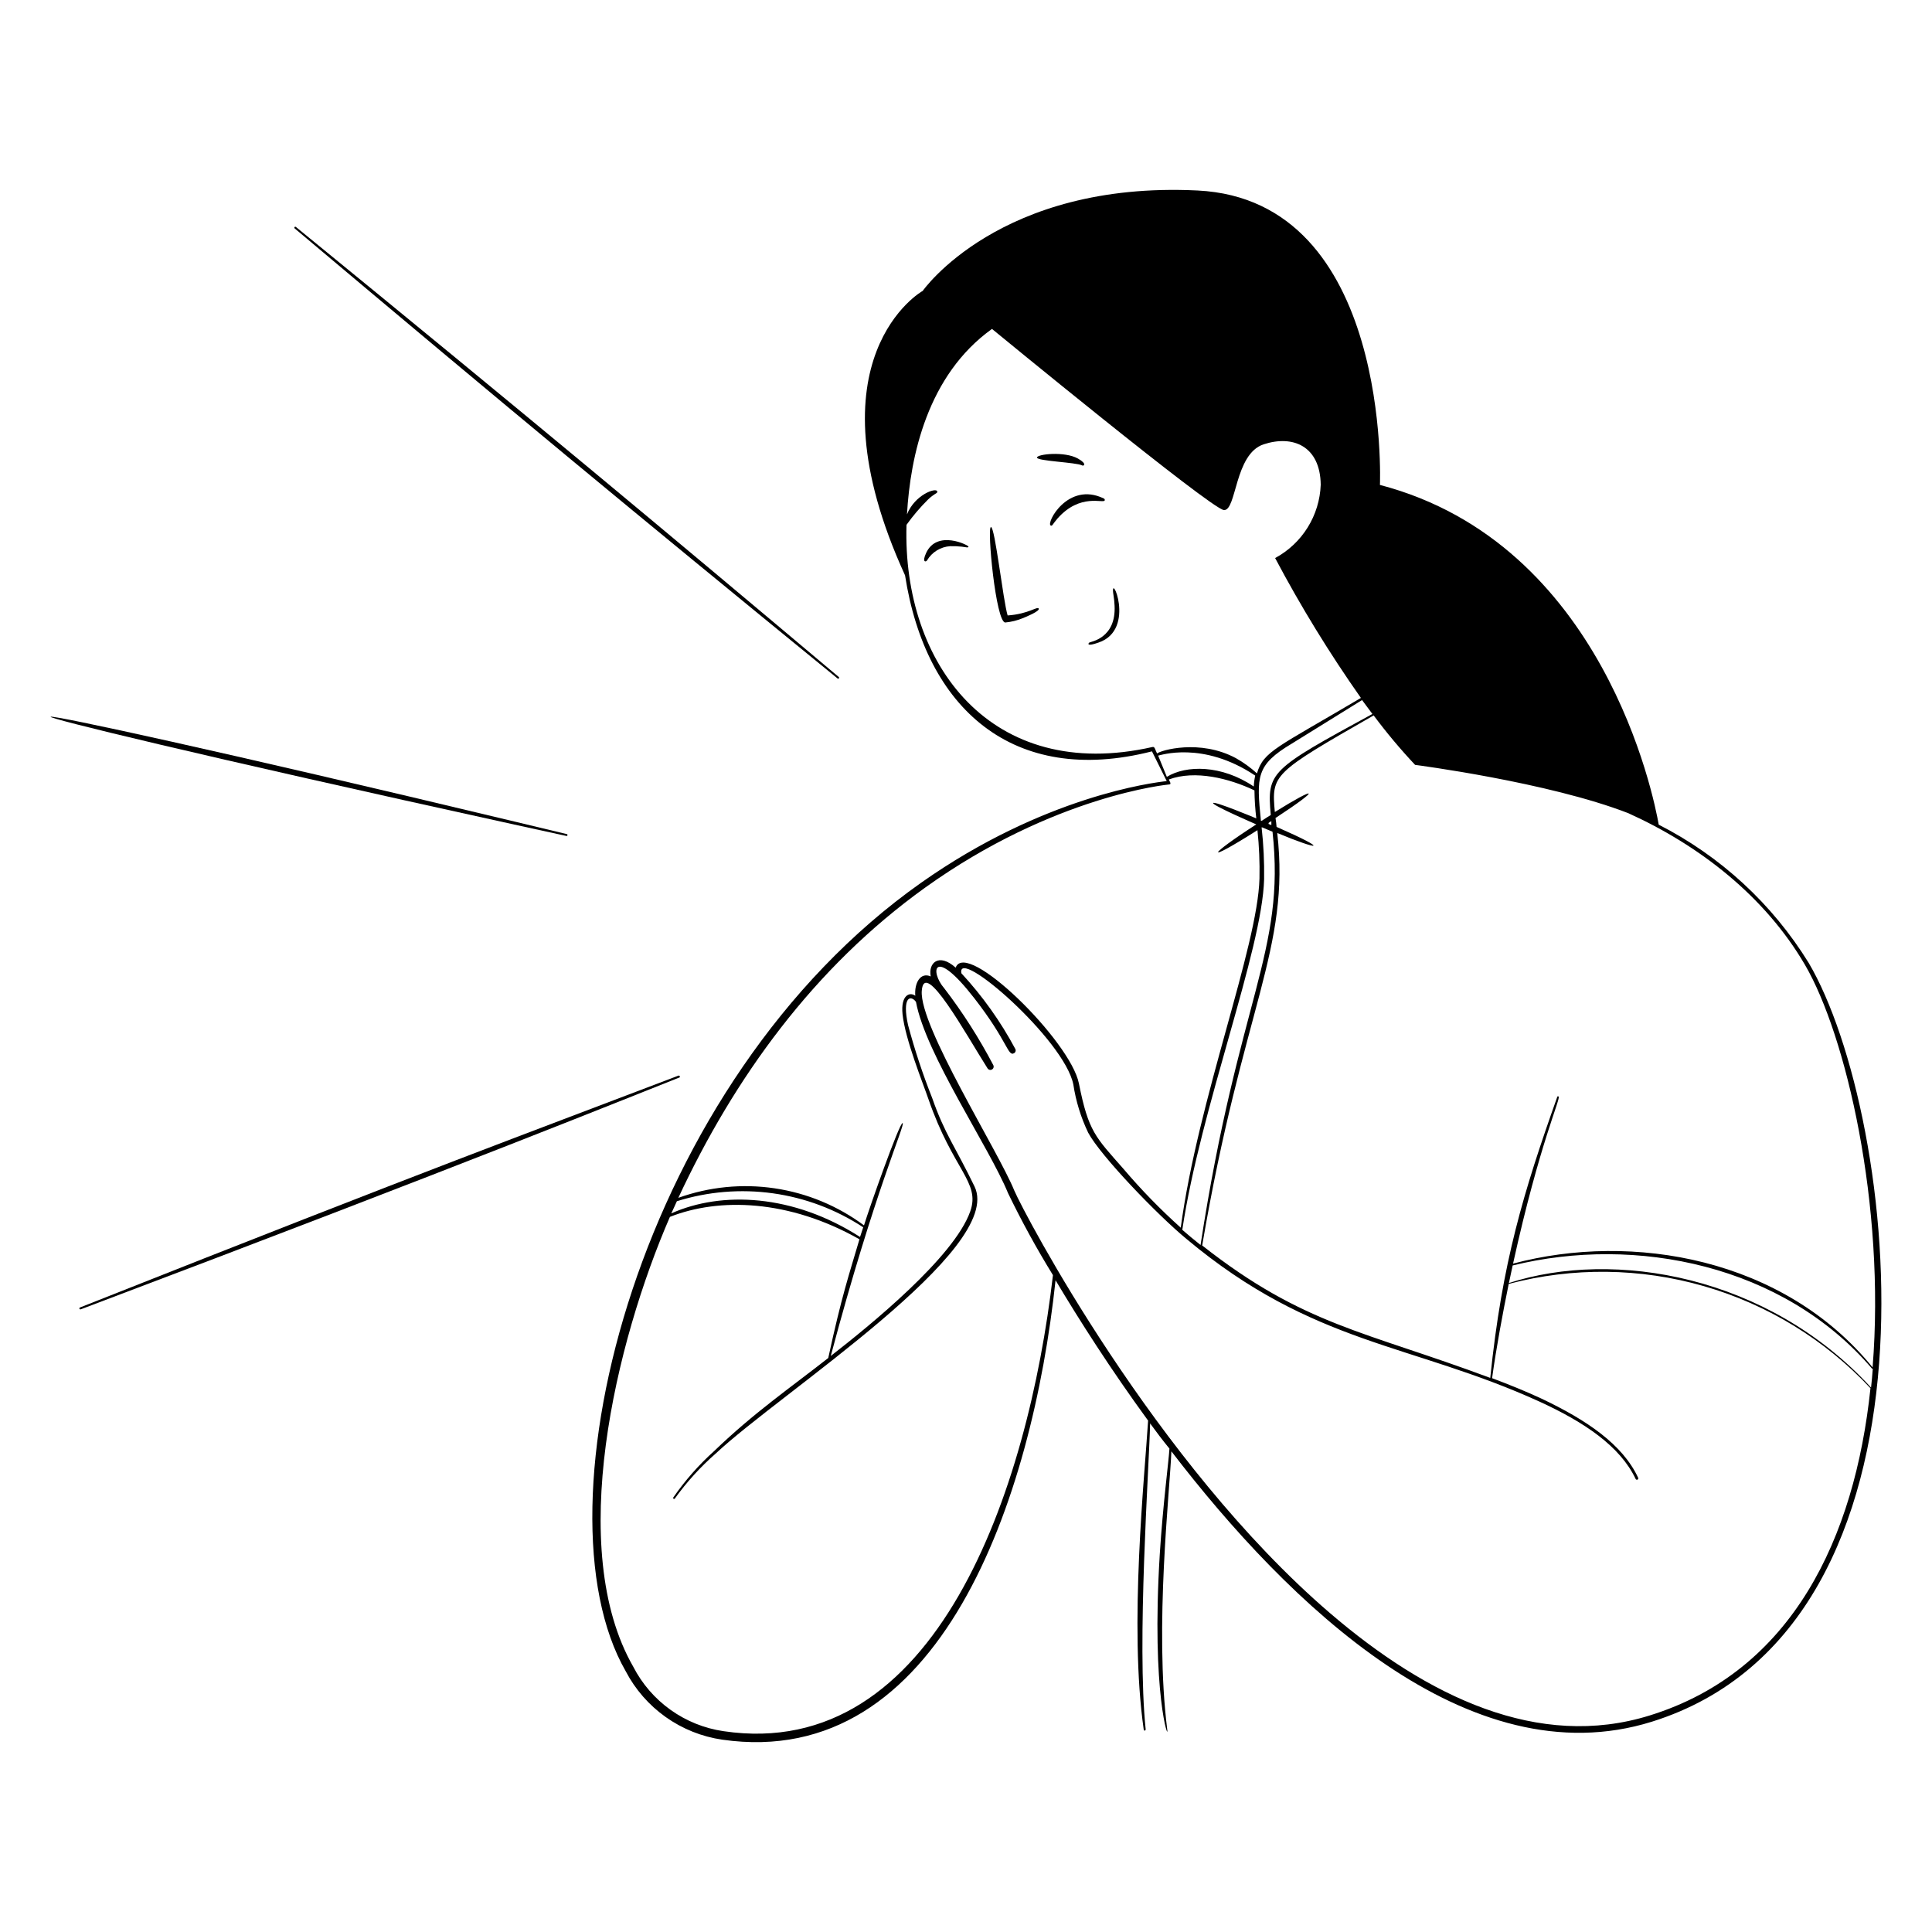 <svg width="400" height="400" viewBox="0 0 400 400" fill="none" xmlns="http://www.w3.org/2000/svg">
<path fill-rule="evenodd" clip-rule="evenodd" d="M191.739 114.501C190.819 116.501 191.739 116.381 191.939 116.021C192.438 115.175 193.136 114.465 193.973 113.953C194.81 113.44 195.76 113.141 196.739 113.081C197.534 113.059 198.329 113.092 199.119 113.181C200.179 113.321 200.419 113.441 200.519 113.181C200.619 112.921 193.999 109.561 191.739 114.501ZM228.719 103.601C228.745 103.521 228.738 103.435 228.701 103.36C228.663 103.285 228.598 103.228 228.519 103.201C221.099 99.6 216.519 108.341 217.539 108.801C217.899 108.941 217.839 108.641 218.919 107.381C223.639 102.001 228.499 104.321 228.719 103.601ZM223.999 96.341C224.319 96.581 225.239 96.1 223.179 94.941C220.399 93.38 214.679 94.02 214.699 94.74C214.719 95.46 222.799 95.721 223.999 96.341ZM208.619 127.421C207.679 124.361 205.999 109.021 205.159 109.121C204.319 109.221 206.179 128.921 208.139 128.881C209.369 128.765 210.576 128.468 211.719 128.001C212.239 127.801 215.339 126.541 215.059 126.001C214.779 125.461 212.979 127.121 208.619 127.421ZM230.539 123.241C230.655 123.942 230.728 124.65 230.759 125.361C231.119 132.221 225.759 132.841 225.519 133.041C225.279 133.241 224.939 133.921 227.419 133.041C235.499 130.341 229.579 117.541 230.539 123.241ZM173.399 140.461C173.439 140.493 173.488 140.511 173.539 140.511C173.59 140.511 173.64 140.493 173.679 140.461C173.712 140.421 173.73 140.372 173.73 140.321C173.73 140.269 173.712 140.22 173.679 140.181C136.159 108.601 110.239 86.981 61.279 47.001C61.242 46.964 61.192 46.943 61.139 46.943C61.087 46.943 61.037 46.964 60.999 47.001C60.963 47.038 60.942 47.088 60.942 47.141C60.942 47.193 60.963 47.243 60.999 47.281C105.599 84.82 129.619 104.721 173.399 140.461ZM106.499 170.721L117.299 173.081C117.352 173.081 117.403 173.059 117.441 173.022C117.478 172.984 117.499 172.934 117.499 172.881C117.499 172.827 117.478 172.777 117.441 172.739C117.403 172.702 117.352 172.681 117.299 172.681L106.559 170.101C-17.601 140.341 -25.421 141.761 106.499 170.721ZM140.719 223.061C140.75 223.024 140.767 222.978 140.767 222.931C140.767 222.883 140.75 222.837 140.719 222.801C140.697 222.753 140.658 222.716 140.61 222.698C140.561 222.679 140.507 222.68 140.459 222.701C107.899 235.121 91.439 241.021 16.559 270.701C16.534 270.709 16.511 270.723 16.491 270.741C16.472 270.759 16.456 270.781 16.445 270.805C16.433 270.829 16.427 270.856 16.426 270.882C16.425 270.909 16.43 270.936 16.439 270.961C16.462 271.013 16.503 271.054 16.555 271.077C16.607 271.099 16.666 271.101 16.719 271.081C97.119 240.721 131.819 226.561 140.719 223.061Z" fill="black"/>
<path fill-rule="evenodd" clip-rule="evenodd" d="M374.461 199.34C366.933 187.141 356.195 177.247 343.421 170.74C342.421 165 331.961 112.5 285.701 100.4C285.701 100.4 288.181 41.42 247.941 39.44C206.861 37.44 191.001 60.3 191.021 60.24C191.041 60.18 166.741 74 187.381 119.12C191.661 146.66 209.721 162.9 238.501 155.56L241.561 161.72C238.721 162.02 216.121 164.84 190.741 182.74C132.381 223.86 110.001 312 129.541 346C131.514 349.779 134.356 353.034 137.833 355.499C141.31 357.965 145.323 359.569 149.541 360.18C194.701 366.66 213.681 310.46 218.541 265.06C223.421 273.26 229.941 283.48 237.701 294.12C237.021 305.3 233.701 336.62 236.801 358.12C236.804 358.147 236.811 358.172 236.824 358.196C236.836 358.219 236.853 358.24 236.873 358.256C236.894 358.273 236.918 358.286 236.943 358.293C236.968 358.301 236.995 358.303 237.021 358.3C237.071 358.288 237.115 358.259 237.147 358.22C237.179 358.18 237.198 358.131 237.201 358.08C235.341 340.08 237.881 304.32 238.121 294.7C239.381 296.44 240.701 298.18 242.121 299.92C241.941 302.8 240.781 311.38 240.121 321.74C238.321 350.88 242.121 360.96 241.661 358.06C238.981 336.7 242.201 308.9 242.521 300.48C266.701 332 304.001 368.32 342.001 356.46C405.581 336.56 393.061 230.9 374.461 199.34ZM284.141 147.82C262.921 159.38 262.281 159.82 263.101 168.74C262.481 169.12 261.841 169.52 261.221 169.94H261.061C260.141 160.78 260.001 158.4 267.481 153.94L282.001 144.94L284.141 147.82ZM261.201 171.3H261.321L263.461 172.2C266.181 197.12 256.401 206.6 248.561 257.76C247.281 256.76 245.841 255.54 244.781 254.62C248.521 229.48 261.341 196.72 261.721 182.02C261.777 178.44 261.604 174.859 261.201 171.3ZM262.681 170.34L263.221 170V170.82L262.621 170.58L262.681 170.34ZM239.561 156C239.161 155.28 239.121 154.52 238.601 154.66C205.241 162.2 186.801 137.52 187.681 108.66C189.024 106.784 190.522 105.024 192.161 103.4C192.671 102.912 193.235 102.483 193.841 102.12C193.917 102.089 193.979 102.031 194.016 101.958C194.053 101.884 194.062 101.8 194.041 101.72C193.781 100.9 189.401 102.42 187.781 106.5C188.461 94.5 192.001 77.68 205.381 68.1C205.381 68.1 250.721 105.36 253.381 105.6C256.041 105.84 255.561 94 261.601 92C267.641 90 273.341 92.32 273.441 100.36C273.326 103.494 272.394 106.543 270.739 109.205C269.083 111.868 266.76 114.051 264.001 115.54C269.307 125.557 275.239 135.229 281.761 144.5C264.321 154.82 261.601 155.52 260.241 160.12C258.916 158.915 257.46 157.862 255.901 156.98C248.421 152.94 240.241 155.36 239.561 156ZM239.781 156.44C240.081 156.44 248.981 153.28 259.881 160.58C259.712 161.323 259.611 162.079 259.581 162.84C252.901 158.32 245.581 158.38 241.581 160.84L239.781 156.44ZM191.501 183.8C218.241 164.62 242.001 162.42 242.001 162.42C242.741 162.42 242.001 161.58 242.001 161.38C247.441 159.38 254.461 161.14 259.721 163.64C259.746 165.579 259.873 167.515 260.101 169.44C259.741 169.28 251.381 165.8 251.161 166.26C250.941 166.72 259.901 170.6 260.101 170.68C250.101 177.14 248.941 179.1 260.341 171.88C260.691 175.202 260.832 178.542 260.761 181.88C260.381 196.1 248.041 227.48 244.461 254.18C240.237 250.393 236.275 246.324 232.601 242C226.781 235.38 225.361 234.3 223.381 224.34C221.641 215.52 200.041 194.34 197.861 200.34C194.321 197.18 192.141 199.44 192.701 202.16C190.521 201.2 189.281 203.58 189.501 206.16C188.341 205.3 186.461 206.02 186.861 209.98C187.401 215.18 191.121 224.34 192.201 227.5C197.321 242.34 203.021 244.72 200.881 250.8C197.521 260.32 180.001 274.52 172.001 280.74C181.141 246.4 187.501 232.74 186.881 232.52C186.261 232.3 179.961 250.16 178.881 253.7C173.439 249.656 167.083 247.02 160.376 246.026C153.67 245.031 146.822 245.71 140.441 248C152.001 223.18 168.481 200.32 191.501 183.8ZM140.141 248.7C146.571 246.69 153.366 246.131 160.038 247.065C166.709 247.999 173.091 250.402 178.721 254.1L178.061 256.1C164.201 247.2 149.401 246.56 138.981 251.22C139.361 250.44 139.741 249.56 140.141 248.7ZM149.781 358.42C145.836 357.842 142.086 356.332 138.841 354.015C135.596 351.699 132.95 348.643 131.121 345.1C117.121 320.74 127.421 277.9 138.701 251.94C148.821 247.94 163.281 248.28 177.941 256.58C175.801 263.86 174.281 268.22 171.481 281.16C163.681 287.28 156.101 292.48 147.841 300.44C144.675 303.292 141.85 306.5 139.421 310C139.389 310.04 139.371 310.089 139.371 310.14C139.371 310.192 139.389 310.241 139.421 310.28C139.458 310.317 139.509 310.338 139.561 310.338C139.613 310.338 139.664 310.317 139.701 310.28C142.167 306.846 145.019 303.705 148.201 300.92C161.581 288.36 207.981 258.68 201.781 245.68C197.781 237.4 195.601 234.8 193.001 227.34C191.041 222.402 189.372 217.353 188.001 212.22C186.741 206.52 188.461 205.86 189.641 207.42C191.641 218.28 204.761 237.42 208.701 247.02C211.511 252.835 214.615 258.502 218.001 264C212.841 308.5 193.841 364.96 149.781 358.42ZM341.581 355.16C318.521 362.34 295.581 351.32 275.341 333.96C239.061 302.8 212.001 251.18 210.001 246.5C206.661 238.26 190.321 212.5 190.841 205.16C191.321 198.28 200.041 214.24 204.441 221.16C204.529 221.32 204.676 221.437 204.85 221.488C205.024 221.539 205.212 221.518 205.371 221.43C205.53 221.343 205.648 221.196 205.699 221.021C205.749 220.847 205.729 220.66 205.641 220.5C202.718 214.929 199.326 209.616 195.501 204.62C192.461 201.14 193.181 195.7 201.681 206.62C208.701 215.64 208.641 218.78 209.941 218.06C210.017 218.019 210.085 217.962 210.139 217.894C210.194 217.826 210.234 217.748 210.258 217.665C210.283 217.581 210.29 217.493 210.28 217.407C210.27 217.32 210.243 217.236 210.201 217.16C207.167 211.484 203.416 206.221 199.041 201.5C197.961 195.76 220.341 215.2 222.221 224.52C222.747 227.988 223.785 231.358 225.301 234.52C227.841 239.28 239.641 251.56 245.661 256.52C271.961 278.52 292.141 278.06 318.761 290.2C328.021 294.44 335.441 299.44 338.641 306.2C338.657 306.235 338.679 306.265 338.707 306.291C338.734 306.316 338.767 306.336 338.802 306.349C338.837 306.362 338.875 306.368 338.912 306.367C338.95 306.365 338.987 306.356 339.021 306.34C339.055 306.325 339.086 306.302 339.111 306.275C339.137 306.247 339.157 306.215 339.17 306.179C339.183 306.144 339.189 306.107 339.187 306.069C339.186 306.031 339.177 305.995 339.161 305.96C335.941 299.02 328.441 293.96 319.041 289.52C315.861 288.04 312.441 286.66 308.921 285.34C309.801 278.98 311.081 272.1 312.361 265.82C325.633 262.322 339.604 262.483 352.791 266.286C365.979 270.089 377.89 277.392 387.261 287.42C384.001 318.46 371.061 346 341.581 355.16ZM387.381 287.28C366.001 264 334.181 258.6 312.401 265.64C312.641 264.46 312.941 263.1 313.181 262C338.621 255.74 369.181 261.82 387.581 283.36C387.604 283.377 387.632 283.385 387.661 283.385C387.69 283.385 387.718 283.377 387.741 283.36C387.641 284.7 387.521 286 387.381 287.28ZM313.261 261.62C318.821 236.4 323.261 227.24 322.681 227.02C322.648 226.991 322.605 226.975 322.561 226.975C322.517 226.975 322.474 226.991 322.441 227.02C315.401 246.84 310.981 261.44 308.541 285.28C282.541 275.56 269.921 274.4 248.901 257.86C257.301 208.46 267.161 196.52 264.441 172.46C273.261 176.14 275.621 176.18 264.301 171.2C264.301 170.96 264.141 169.72 264.081 169.36C273.841 162.96 272.681 162.68 263.941 168.12C263.241 160.36 263.441 160.12 284.401 148.12C287.063 151.695 289.928 155.114 292.981 158.36C292.981 158.36 320.541 161.92 337.121 168.36C351.801 175 365.401 185.54 373.701 199.76C382.181 214.28 390.401 249.5 387.701 283.1C369.301 260.48 338.001 255.02 313.261 261.62Z" fill="black"/>
</svg>